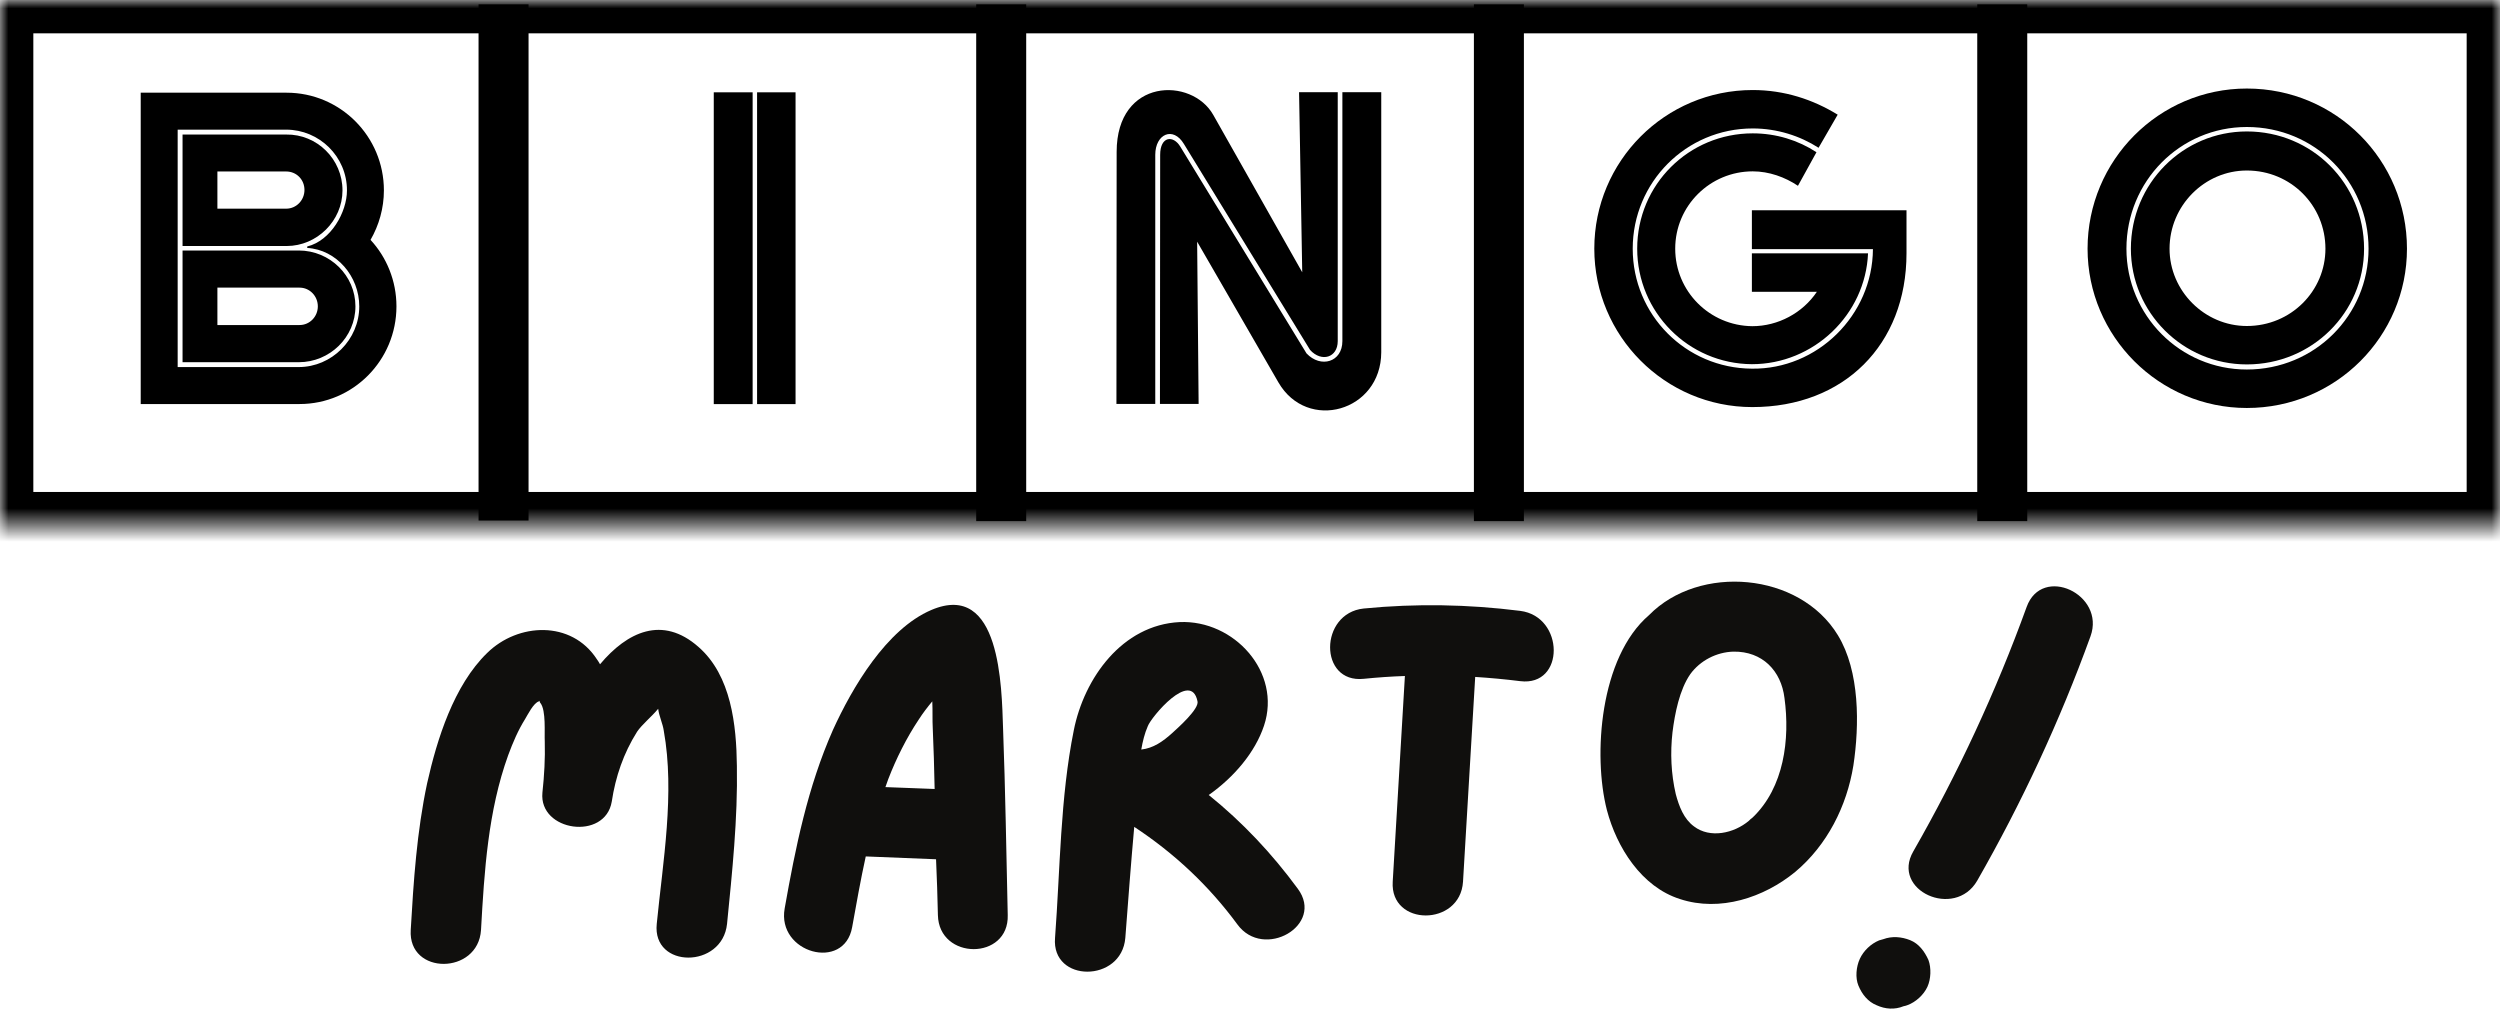 <svg width="150" height="61" viewBox="0 0 150 61" fill="none" xmlns="http://www.w3.org/2000/svg">
<path d="M44.213 45.958C44.185 43.511 43.876 40.531 41.908 38.815C39.742 36.904 37.633 37.915 36.002 39.856C35.947 39.743 35.863 39.631 35.806 39.546C34.288 37.213 31.083 37.354 29.227 39.181C27.23 41.122 26.219 44.355 25.628 46.997C25.01 49.894 24.812 52.873 24.644 55.798C24.475 58.525 28.693 58.498 28.861 55.798C29.059 52.255 29.283 48.656 30.492 45.31C30.773 44.551 31.083 43.82 31.505 43.145C31.645 42.921 32.01 42.161 32.347 42.077C32.347 42.049 32.375 42.049 32.375 42.049C32.375 42.077 32.375 42.133 32.432 42.19C32.77 42.64 32.657 43.96 32.686 44.495C32.714 45.508 32.657 46.519 32.545 47.559C32.32 49.894 36.312 50.455 36.706 48.094C36.931 46.604 37.409 45.199 38.224 43.905C38.505 43.483 39.124 42.977 39.49 42.527C39.546 42.977 39.77 43.427 39.827 43.849C40.501 47.587 39.77 51.721 39.405 55.432C39.124 58.131 43.341 58.131 43.623 55.432C43.932 52.312 44.269 49.135 44.213 45.958Z" fill="#100F0D"/>
<path d="M60.183 43.684C60.099 41.237 60.042 34.827 55.882 36.598C53.182 37.75 51.129 41.266 49.977 43.795C48.459 47.226 47.728 50.853 47.08 54.508C46.602 57.179 50.651 58.303 51.129 55.633C51.383 54.226 51.636 52.793 51.945 51.386L56.163 51.556C56.219 52.68 56.246 53.804 56.274 54.902C56.331 57.629 60.549 57.629 60.464 54.902C60.379 51.162 60.323 47.422 60.183 43.684ZM53.295 46.748C53.773 45.511 54.391 44.273 55.122 43.177C55.374 42.784 55.656 42.418 55.937 42.081C55.965 42.643 55.937 43.205 55.965 43.684C56.022 44.893 56.05 46.102 56.078 47.339C55.094 47.311 54.11 47.254 53.125 47.226C53.182 47.057 53.238 46.917 53.295 46.748Z" fill="#100F0D"/>
<path d="M77.867 53.323C76.319 51.214 74.549 49.331 72.524 47.7C74.042 46.632 75.308 45.141 75.841 43.54C76.91 40.333 74.042 37.185 70.781 37.325C67.323 37.495 65.045 40.7 64.427 43.82C63.611 47.869 63.611 52.171 63.302 56.276C63.077 58.975 67.295 58.975 67.519 56.276C67.688 54.054 67.856 51.833 68.054 49.612C70.444 51.186 72.524 53.127 74.24 55.46C75.814 57.626 79.496 55.517 77.867 53.323ZM71.85 42.077C71.962 42.527 70.696 43.651 70.359 43.96C69.769 44.495 69.206 44.889 68.476 44.973C68.56 44.495 68.672 44.017 68.869 43.568C69.065 43.033 71.455 40.165 71.85 42.077Z" fill="#100F0D"/>
<path d="M91.211 36.652C88.09 36.258 84.969 36.202 81.821 36.511C79.149 36.792 79.121 41.01 81.821 40.729C82.663 40.644 83.478 40.588 84.294 40.56C84.041 44.665 83.817 48.797 83.563 52.904C83.395 55.602 87.612 55.602 87.781 52.904C88.034 48.797 88.258 44.721 88.512 40.616C89.412 40.673 90.311 40.757 91.211 40.869C93.909 41.206 93.881 36.989 91.211 36.652Z" fill="#100F0D"/>
<path d="M110.274 38.115C107.968 34.319 101.951 33.84 98.943 36.906C95.991 39.435 95.569 45.312 96.413 48.602C97.004 50.851 98.493 53.213 100.799 53.943C103.19 54.731 105.832 53.859 107.715 52.313C109.627 50.71 110.808 48.377 111.203 45.93C111.568 43.512 111.595 40.279 110.274 38.115ZM105.158 49.051C105.073 49.107 105.017 49.164 104.932 49.248C104.032 50.007 102.599 50.316 101.642 49.586C101.024 49.136 100.742 48.377 100.546 47.646C100.265 46.437 100.209 45.171 100.35 43.934C100.49 42.81 100.772 41.375 101.418 40.448C102.008 39.633 102.992 39.126 104.004 39.098C105.747 39.07 106.872 40.251 107.069 41.882C107.406 44.356 107.041 47.252 105.158 49.051Z" fill="#100F0D"/>
<path d="M125.431 38.176C126.342 35.656 122.521 33.87 121.599 36.416C119.754 41.51 117.475 46.403 114.798 51.083C113.442 53.43 117.285 55.166 118.631 52.843C121.307 48.164 123.587 43.269 125.431 38.176ZM114.61 56.41C114.087 56.202 113.519 56.157 112.998 56.351L112.748 56.422C112.252 56.627 111.813 57.045 111.59 57.529C111.367 58.015 111.312 58.67 111.503 59.13C111.722 59.664 112.077 60.105 112.599 60.315C113.11 60.55 113.678 60.593 114.212 60.374C114.313 60.358 114.387 60.331 114.461 60.303C114.946 60.124 115.422 59.692 115.645 59.208C115.856 58.747 115.885 58.08 115.705 57.596C115.475 57.087 115.133 56.62 114.61 56.41Z" fill="#100F0D"/>
<path d="M30.213 0.262V31.232" stroke="black" stroke-width="3"/>
<path d="M89.934 0.262V31.267" stroke="black" stroke-width="3"/>
<path d="M120.135 0.262V31.267" stroke="black" stroke-width="3"/>
<path d="M60.072 0.262L60.072 31.267" stroke="black" stroke-width="3"/>
<mask id="mask0_1861_3389" style="mask-type:luminance" maskUnits="userSpaceOnUse" x="0" y="0" width="150" height="32">
<path d="M0 0H150V31.518H0V0Z" fill="white"/>
</mask>
<g mask="url(#mask0_1861_3389)">
<path d="M0 0H150V31.518H0V0Z" stroke="black" stroke-width="4"/>
</g>
<path d="M23.034 11.424C23.034 8.174 20.408 5.562 17.197 5.562H8.443V24.242H17.975C21.185 24.242 23.787 21.617 23.787 18.381C23.787 16.851 23.199 15.437 22.232 14.393C22.74 13.512 23.034 12.492 23.034 11.424ZM10.66 7.779H17.172C19.147 7.779 20.818 9.385 20.818 11.424C20.818 12.734 19.848 14.442 18.434 14.788V14.877C20.193 14.978 21.556 16.584 21.556 18.381C21.556 20.38 19.9 22.024 17.923 22.024H10.66V7.779ZM10.953 14.761V8.072H17.172C19.021 8.045 20.549 9.551 20.549 11.424C20.549 13.245 19.021 14.761 17.197 14.761H10.953ZM18.268 11.397C18.268 10.772 17.785 10.289 17.172 10.289H13.044V12.52H17.172C17.785 12.52 18.268 12.009 18.268 11.397ZM10.953 15.03H17.923C19.796 15.03 21.326 16.533 21.326 18.381C21.326 20.227 19.796 21.733 17.923 21.733H10.953V15.03ZM19.07 18.381C19.07 17.769 18.587 17.258 17.975 17.258H13.044V19.502H17.975C18.587 19.502 19.07 18.993 19.07 18.381Z" fill="black"/>
<path d="M42.826 24.246H45.158V5.539H42.826V24.246ZM45.425 24.246H47.733V5.539H45.425V24.246Z" fill="black"/>
<path d="M66.999 9.111L66.986 24.237H69.316V9.289C69.316 8.04 70.387 7.556 71.036 8.64L78.606 20.999C79.294 21.752 80.264 21.458 80.264 20.466V5.53H77.944L78.134 16.337L72.796 6.895C71.51 4.612 66.999 4.664 66.999 9.111ZM69.597 24.237H71.917L71.829 14.501L76.708 22.949C78.44 25.933 82.863 24.696 82.875 21.14V5.53H80.543V20.466C80.543 21.727 79.245 22.11 78.391 21.204L70.822 8.805C70.4 8.092 69.61 8.168 69.61 9.289L69.597 24.237Z" fill="black"/>
<path d="M105.113 14.946H112.376C112.351 18.922 109.037 22.17 105.113 22.12C101.137 22.093 97.963 18.882 97.963 14.921C97.963 10.945 101.162 7.707 105.165 7.707C106.628 7.707 108.005 8.154 109.114 8.867L110.261 6.881C108.77 5.963 107.05 5.402 105.165 5.402C99.901 5.402 95.658 9.669 95.658 14.921C95.658 20.158 99.901 24.425 105.138 24.425C110.631 24.425 114.39 20.691 114.39 15.2V12.614H105.113V14.946ZM105.165 8.001C101.33 8.001 98.232 11.071 98.232 14.921C98.232 18.729 101.302 21.827 105.113 21.851C108.82 21.851 111.929 18.882 112.082 15.2H105.113V17.508H109.012C108.158 18.781 106.68 19.571 105.138 19.571C102.578 19.546 100.513 17.48 100.513 14.921C100.513 12.347 102.603 10.281 105.165 10.281C106.145 10.281 107.1 10.627 107.877 11.148L108.988 9.134C107.904 8.421 106.579 8.001 105.165 8.001Z" fill="black"/>
<path d="M134.81 5.312C129.548 5.312 125.254 9.607 125.254 14.923C125.254 20.184 129.548 24.479 134.81 24.479C140.15 24.479 144.418 20.184 144.418 14.923C144.418 9.607 140.15 5.312 134.81 5.312ZM134.81 22.171C130.809 22.171 127.586 18.923 127.586 14.923C127.586 10.87 130.809 7.62 134.81 7.62C138.889 7.62 142.113 10.87 142.113 14.923C142.113 18.923 138.889 22.171 134.81 22.171ZM134.81 7.887C130.975 7.887 127.853 11.008 127.853 14.923C127.853 18.758 130.975 21.865 134.81 21.865C138.722 21.865 141.844 18.758 141.844 14.923C141.844 11.008 138.722 7.887 134.81 7.887ZM134.81 19.56C132.275 19.56 130.173 17.457 130.173 14.923C130.173 12.334 132.275 10.231 134.81 10.231C137.46 10.231 139.526 12.334 139.526 14.923C139.526 17.457 137.46 19.56 134.81 19.56Z" fill="black"/>
</svg>
